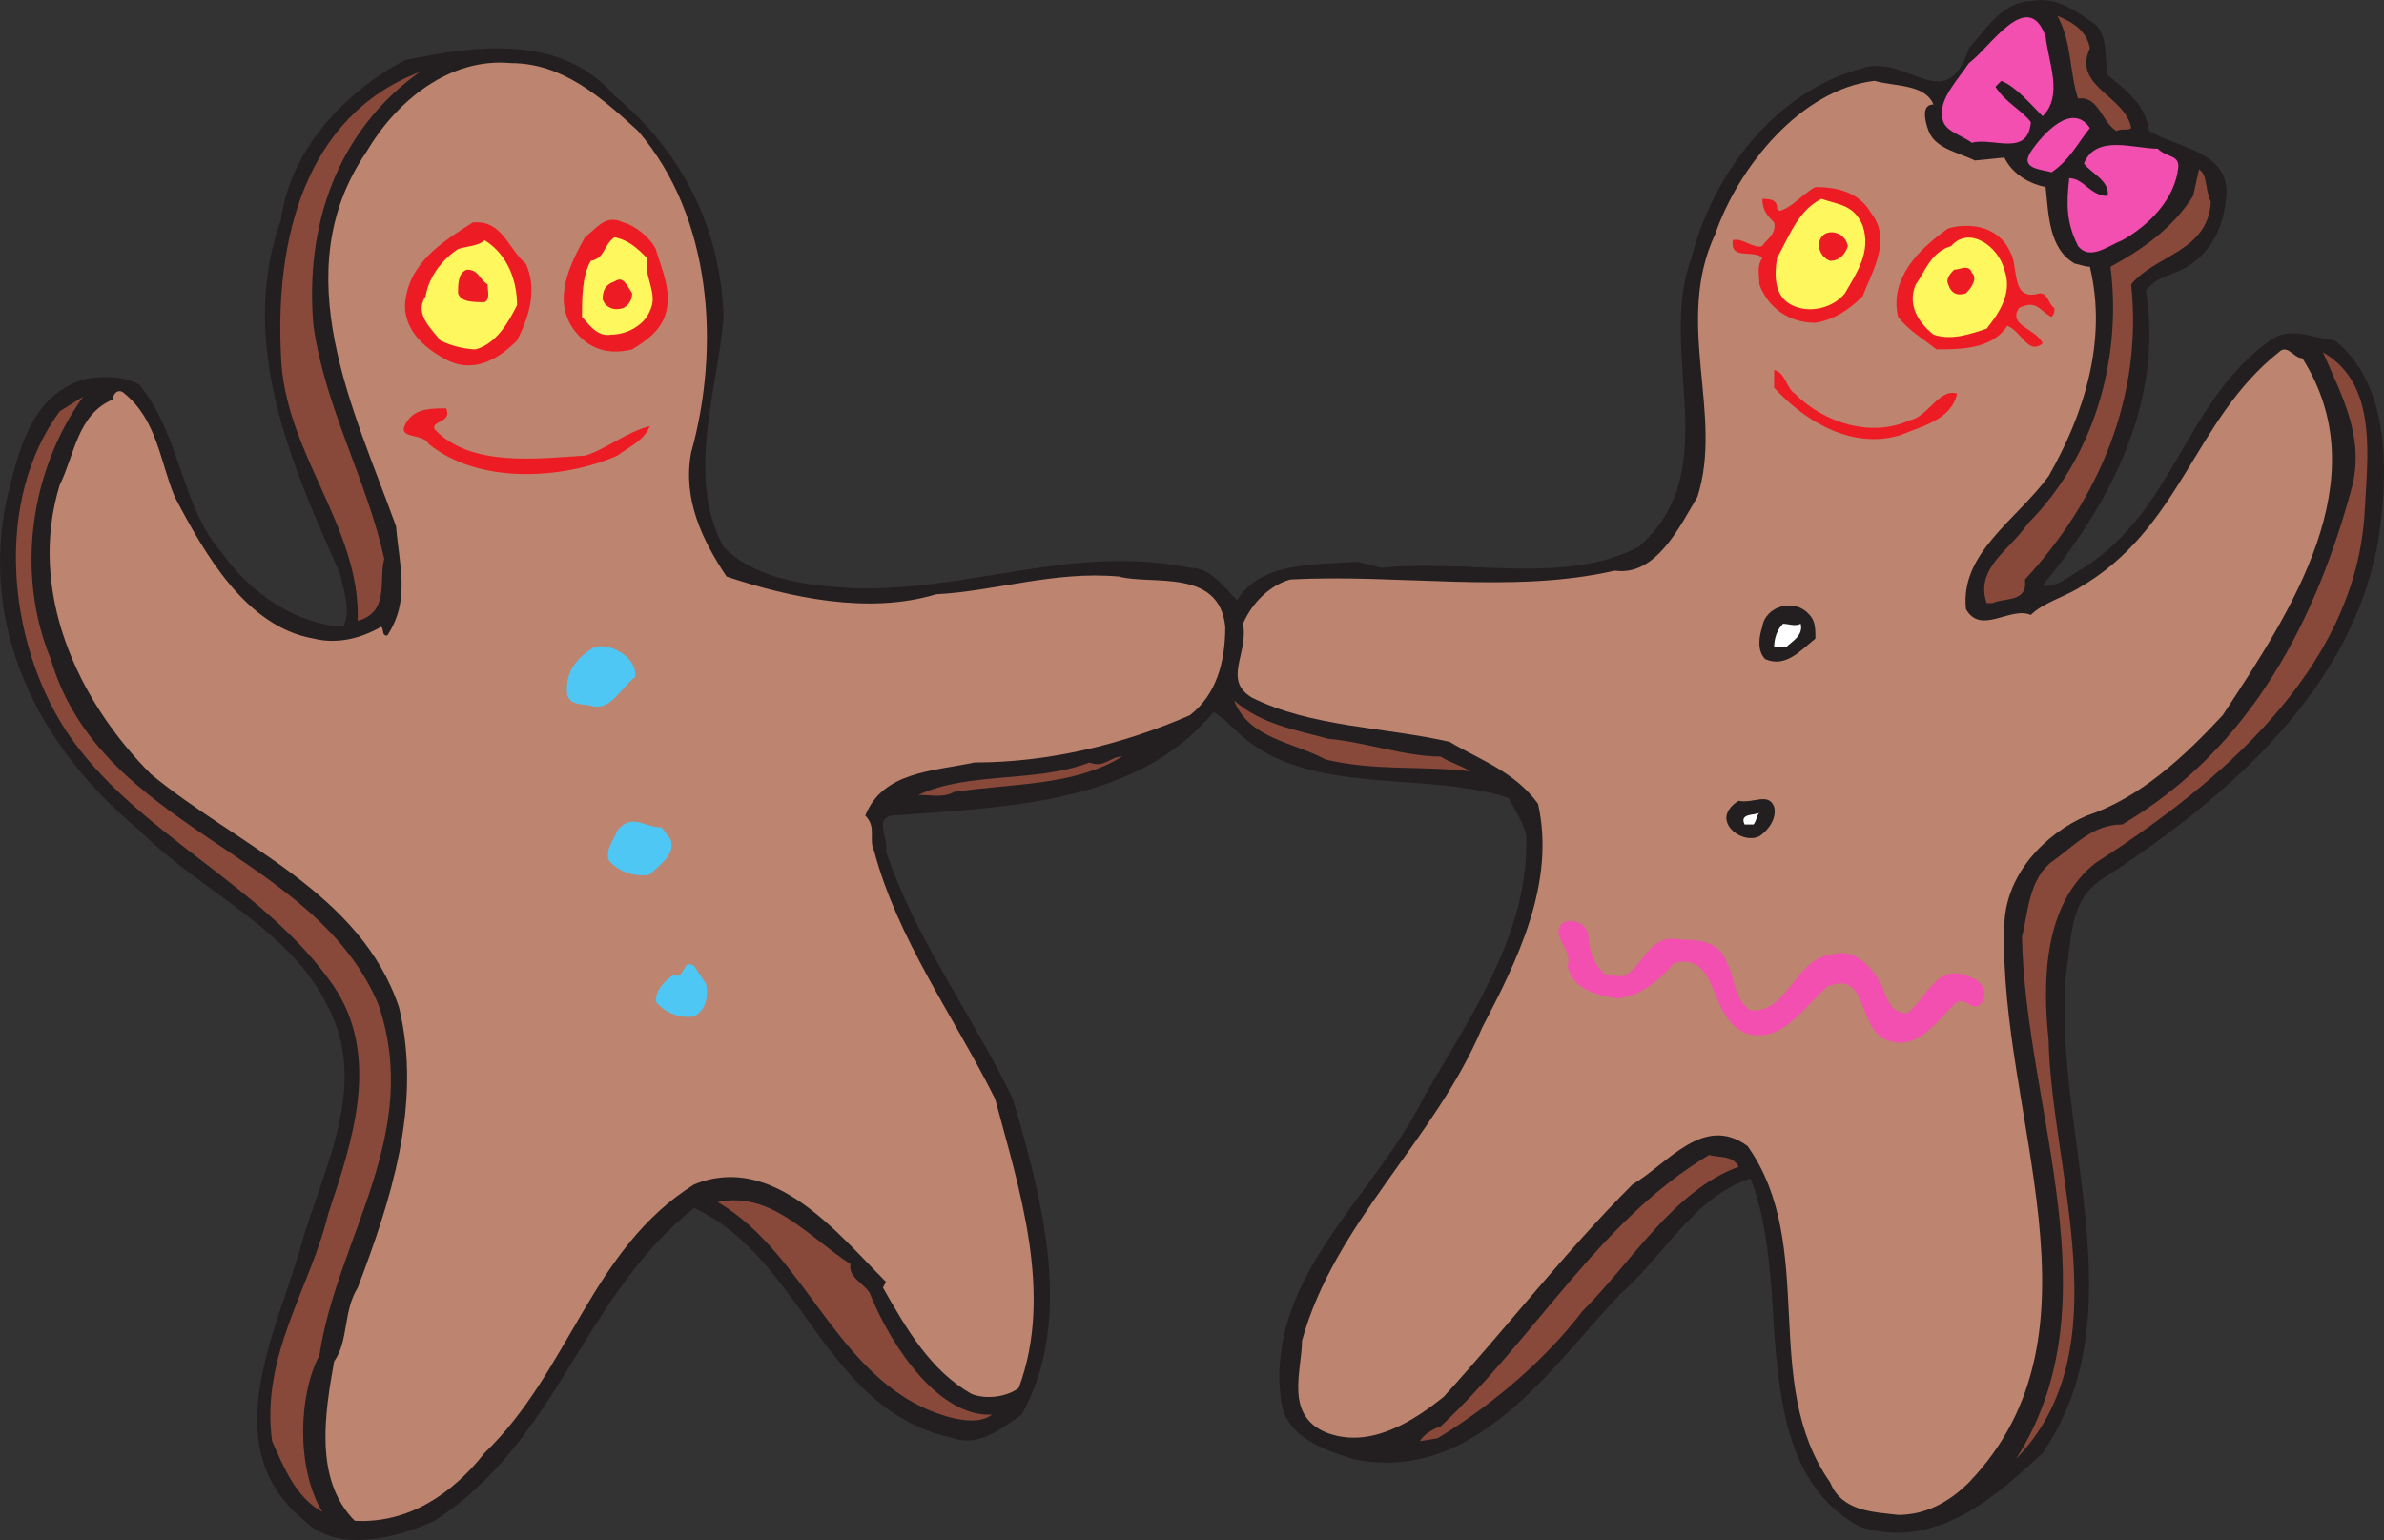 <svg xmlns="http://www.w3.org/2000/svg" width="605.925" height="391.428"><rect width="100%" height="100%" fill="#333333" stroke="none"/><path fill="#231f20" fill-rule="evenodd" d="M532.667 6.298c3 3 2.25 8.25 3 12.75 4.5 3.75 9.75 7.5 10.5 14.25 7.5 4.5 21.75 5.25 19.5 18-.75 6.75-3.75 12.75-9.75 16.5-3.75 2.25-7.5 2.25-10.5 6 4.5 28.5-9 54-26.25 75 3.75.75 7.5-3 10.5-4.5 23.25-15 25.5-42 47.25-57.75 5.25-3.75 10.5-.75 16.5 0 14.25 11.25 13.5 33.75 11.25 49.5-6 38.25-37.5 66-69.75 87-9 5.25-8.25 15-9.75 24-3.75 39.75 18.75 86.25-6 122.25-12.75 12-27.75 24.75-46.5 18.75-18-9.75-20.25-30.75-21.75-49.5-.75-12.75-1.5-27.75-6-39-14.25 4.5-22.5 20.25-33 29.25-17.25 18-36.75 48.75-68.25 42-6.75-2.25-16.5-5.25-18-14.25-4.5-31.5 23.25-51.75 36-77.25 12-21 27-42 26.25-66.75-.75-3.75-3-6.75-4.5-9.75-21-6.75-48-.75-66-14.25-3-2.25-6-6-9-7.5-19.5 23.25-51.75 24-81.75 26.25-4.5.75-.75 6-1.5 9 7.5 22.5 21.75 41.25 32.25 63 7.5 25.5 15.75 56.25 2.25 80.25-5.25 3.75-11.25 8.25-17.25 6-33-6.75-38.25-45.75-66-58.5-28.5 22.5-34.5 59.25-66 79.5-9.75 4.5-24.75 8.25-33 0-23.25-18.75-6.75-48.75-.75-70.5 5.25-18.75 17.25-39.75 6.75-60-9.75-20.25-32.25-29.25-48-45-26.25-21.75-40.5-51.75-33.75-84 3-12 6-27 20.25-30.75 4.5-.75 9.75-.75 13.5 1.5 10.5 12.75 10.5 30.75 21 42.75 7.5 10.5 18.75 18 30.75 18.75 2.25-3.75 0-9.75-.75-13.5-12-27-26.25-58.5-15-90 2.25-17.25 15.75-32.25 31.5-40.5 18-3.75 39.75-6.75 53.25 9 17.25 14.25 27 33.75 27.75 56.25-1.5 18.75-9.75 40.5 0 58.5 8.25 8.25 21 9.75 33 10.5 30 .75 55.5-11.25 85.5-5.25 5.25 0 8.25 4.5 12 8.25 6-9.75 19.5-9 30.75-9.75l6 1.5c21.75-2.25 46.5 4.5 65.25-5.25 22.5-19.5 4.5-49.5 13.5-73.5 5.25-21 21-42 42.75-48 12-4.5 21.75 12.75 27.75-5.25 4.5-5.25 9-12 15.75-12 6.75-1.5 12 3 16.5 6"/><path fill="#88493a" fill-rule="evenodd" d="M531.167 12.298c-4.5 9.75 9 12 10.5 20.25-.75.75-2.25 0-3.75.75-3.75-2.25-4.5-9-9.75-8.25-2.25-6.75-1.5-14.25-5.25-21 3.75 1.5 7.5 3.75 8.25 8.25"/><path fill="#f24fb0" fill-rule="evenodd" d="M519.917 9.298c.75 6.75 4.5 15-.75 20.25-3-3-6.75-7.5-10.5-9l-1.5 1.5c2.25 3.75 6.75 6 9 9-.75 9-9.75 3.75-15 5.25-3-2.25-7.5-3-7.5-6.75-.75-4.5 3.75-9 6.75-13.5 5.25-3.75 15-19.5 19.5-6.75"/><path fill="#bd846f" fill-rule="evenodd" d="M162.167 33.298c18.75 21.75 21 54.75 13.5 81.75-2.25 12 3 22.5 9 31.5 15.75 5.25 36 9.75 53.25 4.5 15-.75 30-6 46.5-4.5 8.25 2.25 25.5-2.25 27 12.75 0 9-2.25 17.25-9 22.5-17.25 7.5-36 12-54.75 12-10.5 2.25-23.25 2.25-27.75 13.5 3 3 .75 6 2.25 9 6 22.5 20.25 42 30.75 63 6 22.5 15 49.5 6 73.5-3 2.25-8.25 3-12 1.5-10.5-6-16.5-16.5-22.5-27l.75-1.5c-12-12-28.5-33-48.75-24.75-26.25 16.5-31.5 47.25-53.25 68.25-8.25 10.5-19.5 18-33 17.25-10.5-10.5-7.5-27.75-5.25-40.5 3.75-5.25 2.25-12.75 6-18.75 8.25-21.75 16.5-46.5 10.5-71.25-9.75-29.25-41.25-41.25-63-59.25-18.75-18.75-31.5-46.5-23.25-73.5 3.75-7.5 4.5-18 13.5-21.75 0-1.5 1.5-3 3-1.5 8.25 6.75 9 17.25 12.75 26.25 7.5 14.25 18 33 35.25 36 6 1.5 12 0 17.25-3 .75.75 0 2.25 1.5 2.25 6-9 3-18 2.25-27.75-10.5-29.25-28.5-64.5-7.5-95.25 7.5-12.75 21-24 36.75-22.5 12.75 0 22.5 8.25 32.25 17.25"/><path fill="#88493a" fill-rule="evenodd" d="M106.667 18.298c-21 15-29.25 39-27 64.5 3 21 13.5 39 18 59.25-1.5 5.25 1.5 13.5-6.75 15.75.75-24-18.75-42.75-19.5-67.5-1.5-29.25 6-60.75 35.25-72"/><path fill="#bd846f" fill-rule="evenodd" d="M491.417 26.548c-3 0-2.25 3.75-1.5 6 1.5 5.25 7.5 6 12 8.25l7.5-.75c2.25 4.5 6.75 6.75 10.5 7.5.75 6.75.75 15.75 7.5 19.5.75 0 2.25.75 3.75.75 4.5 18.75-1.5 37.5-10.5 53.25-8.25 11.25-22.5 19.5-21 33.75 3.75 6.75 11.25-.75 16.5 1.5 3-3 8.25-4.5 12-6.75 26.25-15 29.25-42.75 51-60 2.25-2.25 3.75 1.5 6 1.5 19.5 30.75-3 64.5-20.25 90.75-9.75 10.5-21 21-34.5 25.5-10.5 4.5-21 15-21 28.5-1.5 47.25 27.75 102.75-9 141-5.25 5.25-11.25 8.25-18 8.25-6-.75-14.25-.75-17.25-8.25-18-25.5-3-60-21-85.5-11.25-8.25-20.25 4.5-29.25 9.75-17.25 17.25-32.25 36.75-48 54-7.5 6-18.75 13.5-30 9-10.5-4.5-6-15.75-6-23.25 8.25-30 33.75-51 45.75-79.5 9-17.25 18.75-36.75 14.25-57-6-8.25-15-11.25-22.5-15.75-16.5-3.75-35.25-3.75-50.25-11.25-7.5-4.5-.75-11.25-2.25-18.75 2.25-5.25 6.75-9.75 12-11.25 27.75-1.5 56.25 3.75 82.5-2.25 10.5 1.5 16.5-11.25 21-18.75 6.75-21-6-44.25 4.5-66.75 6-17.25 21.75-36.75 40.5-39 5.25 1.5 12.75.75 15 6"/><path fill="#f24fb0" fill-rule="evenodd" d="M531.167 32.548c-3 3.75-5.25 8.25-9.75 11.25-2.25-.75-8.25-.75-5.25-5.25s10.5-12.75 15-6m22.5 9.75c-.75 8.25-7.5 15-14.25 18.75-3.75 1.5-8.25 5.25-11.25 1.5-3-6-3-10.5-2.25-17.25 3.75 0 5.25 4.5 9.75 4.5.75-3.75-4.5-6-6-8.25 3-7.5 12.75-3.75 18.75-3.75 2.25 2.25 5.25 1.5 5.25 4.5"/><path fill="#88493a" fill-rule="evenodd" d="M561.917 51.298c-.75 12.75-14.25 13.5-20.25 21 3 28.5-8.25 54.75-27 75 .75 6-5.25 4.5-8.25 6h-1.5c-3-9 6-13.5 10.5-20.25 16.5-16.5 24-41.25 21-65.25 8.25-4.5 15.75-9.75 21-18l1.5-6.75c2.25 1.5 1.5 5.25 3 8.25"/><path fill="#ed1c24" fill-rule="evenodd" d="M475.667 54.298c5.25 6.75 0 15-2.25 21-3.75 3.75-7.5 6-12 6.75-6.75 0-12-3.75-14.25-9.75 0-2.25-.75-4.5.75-6.75-2.25-2.25-8.25.75-7.5-4.5 2.25-.75 5.25 2.25 7.5 1.5.75-1.5 3.75-3 3-6-1.5-1.5-3-3-3-6 1.5 0 3.75 0 3.75 2.25 0 .75.75.75.75.75 3-.75 6-4.5 9-6 6 0 11.25 1.5 14.25 6.75"/><path fill="#fff75e" fill-rule="evenodd" d="M473.417 57.298c2.25 6.75-1.5 12-4.5 17.25-3 3.75-9 5.25-13.5 3s-4.5-7.5-3.75-12c3-5.25 5.25-12 11.25-15 4.5 1.5 8.25 1.5 10.5 6.75"/><path fill="#ed1c24" fill-rule="evenodd" d="M166.667 63.298c1.5 5.25 4.5 11.25 2.25 17.25-1.5 3.75-4.5 6-8.25 8.25-6 1.5-11.25 0-15-5.25-5.25-7.5-.75-16.5 3-23.25 3-2.25 5.25-6 9.75-3.75 3 .75 6.75 3.75 8.25 6.75m-33 3.75c3 6.75.75 13.5-2.25 19.5-4.5 4.5-10.5 8.25-17.25 5.25-6-3-11.25-7.5-11.25-14.25.75-10.5 9-15.75 17.25-21 7.5-.75 9 6.75 13.5 10.5m377.25-3c2.25 3.75 0 12.75 7.5 10.5 2.25 0 2.25 3 3.75 3.75 0 .75 0 1.5-.75 2.25-3-1.5-3.75-4.5-8.25-2.25-3 4.5 4.5 5.25 6 9-3.75 3-5.25-3-9-4.5-3.75 6-12 6-18 6-3.75-3-6.75-4.5-9.75-8.25-2.25-9.75 5.25-17.25 12.75-22.5 5.25-1.5 12.75-.75 15.75 6m-41.25-1.5c-.75 2.25-2.25 3.75-4.5 3.75-2.25-.75-3.75-3.75-2.25-6s6-1.5 6.75 2.25"/><path fill="#fff75e" fill-rule="evenodd" d="M164.417 65.548c-.75 5.25 3 9 .75 13.5-1.5 3.75-6 6-9.75 6-3.75.75-6-3-7.5-4.5 0-4.5 0-10.5 2.25-14.25 3.75-.75 3-3.75 6-6 3.75.75 6 3 8.25 5.25m345 3c2.25 6-1.5 11.25-4.5 15-4.5 1.5-9 3-13.5 1.5-3.75-3-6.75-7.5-4.5-12.75 2.25-3 3.75-8.25 9-9.75 4.5-5.25 12 0 13.5 6m-378 9c-2.25 4.5-5.25 9.75-10.5 11.25-2.25 0-6-.75-9-2.25-2.25-3-6.75-6.75-3.75-11.25.75-4.5 3.75-9 8.25-12 2.25-.75 5.25-.75 6.75-2.25 6 3.75 8.25 10.5 8.25 16.5"/><path fill="#ed1c24" fill-rule="evenodd" d="M501.167 69.298c1.5 1.5 0 3.75-1.5 5.25-2.25.75-3.75 0-4.5-2.25-.75-1.5.75-3 1.5-3.75 1.5 0 3.75-1.5 4.5.75m-377.25 3c0 1.5.75 3.75-.75 4.5-3 0-6 0-6.75-2.25 0-2.25 0-5.25 2.25-6 3 0 3 2.25 5.25 3.75m36.75 2.25c0 1.5-.75 3-2.25 3.75-2.25.75-4.5 0-5.25-2.25 0-2.25.75-3.75 3-4.5 2.25-1.5 3 .75 4.5 3"/><path fill="#88493a" fill-rule="evenodd" d="M600.917 131.548c-3 39-36.75 67.5-68.25 87.75-13.5 10.5-13.5 30.75-12 45 .75 33.75 18.75 78.75-8.25 106.5 25.5-39.75 2.25-89.25 1.5-132.75 1.5-5.25 1.5-15 8.25-19.5 5.25-3.75 9.75-9 17.25-9 33-19.5 49.5-52.5 58.5-86.25 3-12.75-3-23.25-7.5-33.75 14.25 8.25 11.25 27 10.5 42"/><path fill="#ed1c24" fill-rule="evenodd" d="M456.167 100.048c7.5 7.5 19.5 11.25 29.25 6.75 4.5-.75 7.5-8.25 12-6.75-1.5 6.75-9 8.25-14.25 10.5-12 3.75-24-3-32.25-12v-4.5c3 .75 3 4.5 5.25 6"/><path fill="#88493a" fill-rule="evenodd" d="M12.917 167.548c12.75 43.5 66.75 48.75 83.25 87.75 11.25 33-10.5 59.25-15 89.25-5.25 9.75-6 28.5.75 39.75-6.75-3.75-9.75-11.25-12.75-18-3-21.75 9.75-39 14.25-57.75 6-18 13.5-39.75 1.5-57.75-18-26.25-51-39-68.25-65.25-15-23.25-18-58.5-1.5-81l6-3.75c-13.5 18.75-17.25 45-8.25 66.75"/><path fill="#ed1c24" fill-rule="evenodd" d="M113.417 103.798c1.5 3.75-3.75 3-3 5.25 9 9.75 26.25 7.5 38.25 6.75 5.25-1.5 10.5-6 16.5-7.5-1.5 3.75-5.25 5.25-8.25 7.5-13.5 6-35.25 7.5-48-3-1.5-3-9-.75-5.25-6 2.25-3 6-3 9.75-3"/><path fill="#231f20" fill-rule="evenodd" d="M459.917 156.298c1.5 1.5 1.5 3.75 1.5 6-3.75 3-7.5 7.5-12.75 5.25-2.25-2.25-1.5-6-.75-8.25.75-5.25 8.25-7.5 12-3"/><path fill="#fff" fill-rule="evenodd" d="M457.667 158.548c.75 3-2.25 4.5-3.75 6h-3c0-2.25.75-4.5 2.25-6 1.5 0 3 .75 4.5 0"/><path fill="#4fc7f4" fill-rule="evenodd" d="M161.417 172.048c-3.75 3-6 8.25-10.5 7.5-2.25-.75-6 0-6.75-3-.75-6 3-9.75 6.75-12 4.5-1.5 11.25 3 10.5 7.5"/><path fill="#88493a" fill-rule="evenodd" d="M337.667 187.798c9 .75 19.5 4.5 28.5 4.5 2.25 1.5 5.25 2.25 7.5 3.75-12.75-1.5-24 0-36.75-3-8.25-4.5-19.5-5.25-23.25-15 6.75 6 15.75 7.5 24 9.75m-95.25 13.5c-2.25 1.5-6 .75-9 .75 12.75-6 30-3 43.5-8.25 3.75 1.5 5.25-1.5 8.25-1.5-12 7.5-27.75 6.75-42.75 9"/><path fill="#231f20" fill-rule="evenodd" d="M450.917 205.048c.75 3-1.5 6-3.75 7.5-3 1.5-7.5-.75-8.25-3.75-.75-2.25 1.5-4.5 3-5.25 3.75.75 7.5-2.25 9 1.5"/><path fill="#fff" fill-rule="evenodd" d="M447.167 206.548c-.75.75-.75 2.25-1.5 3h-2.25c-1.5-3 3-2.25 3.75-3"/><path fill="#4fc7f4" fill-rule="evenodd" d="M170.417 213.298c1.5 3.75-3 6.75-5.25 9-3.75.75-8.25-.75-10.5-3.75-.75-3 1.5-5.25 2.25-7.5 3.75-4.5 6.75-.75 11.25-.75l2.25 3"/><path fill="#f24fb0" fill-rule="evenodd" d="M403.667 237.298c0 3.75 1.5 8.25 4.5 10.5 1.5 0 3.75.75 5.25 0 4.5-3 6-10.5 13.5-9 5.25 0 10.5.75 12 6 2.25 3.75 1.5 9 6 12 9.75.75 11.25-13.5 21-14.25 4.5-1.5 9 2.25 11.25 6 2.25 3 2.25 9 7.5 9 5.25-3.75 7.5-13.5 16.5-9 2.25.75 3.75 3 3 5.25-2.25 5.25-4.5-1.5-7.5 1.5-5.25 5.25-9.75 12-17.25 9s-4.5-18-15-13.5c-6 5.25-11.25 14.25-20.25 12-10.5-3.75-6.75-21-18.75-18-3.75 4.5-8.25 8.25-14.25 9-3.75-.75-11.25-1.5-12.75-8.25 1.5-4.5-5.25-8.25-.75-11.25 3-.75 5.25.75 6 3"/><path fill="#4fc7f4" fill-rule="evenodd" d="M179.417 250.048c.75 3 0 6.75-3 8.25-3 .75-7.5-.75-9.75-3.75 0-3 2.25-5.25 4.5-6.75 3 1.5 2.25-4.5 5.25-2.25l3 4.5"/><path fill="#88493a" fill-rule="evenodd" d="M441.917 296.548c-16.5 6-27 24-39.75 36.75-9.75 12.75-23.25 24-36.75 32.25l-4.5.75c.75-1.5 3-3 5.25-3.75 24-22.5 40.5-52.5 68.25-69 2.25.75 6 0 7.5 3m-225.75 24.75c-.75 3.75 4.5 5.25 5.25 8.25 5.25 12.75 17.25 30.75 30.75 30-3 2.25-7.5 1.5-10.5.75-28.5-7.5-36-41.25-59.25-54.75 13.5-3 23.25 9 33.75 15.75"/></svg>
